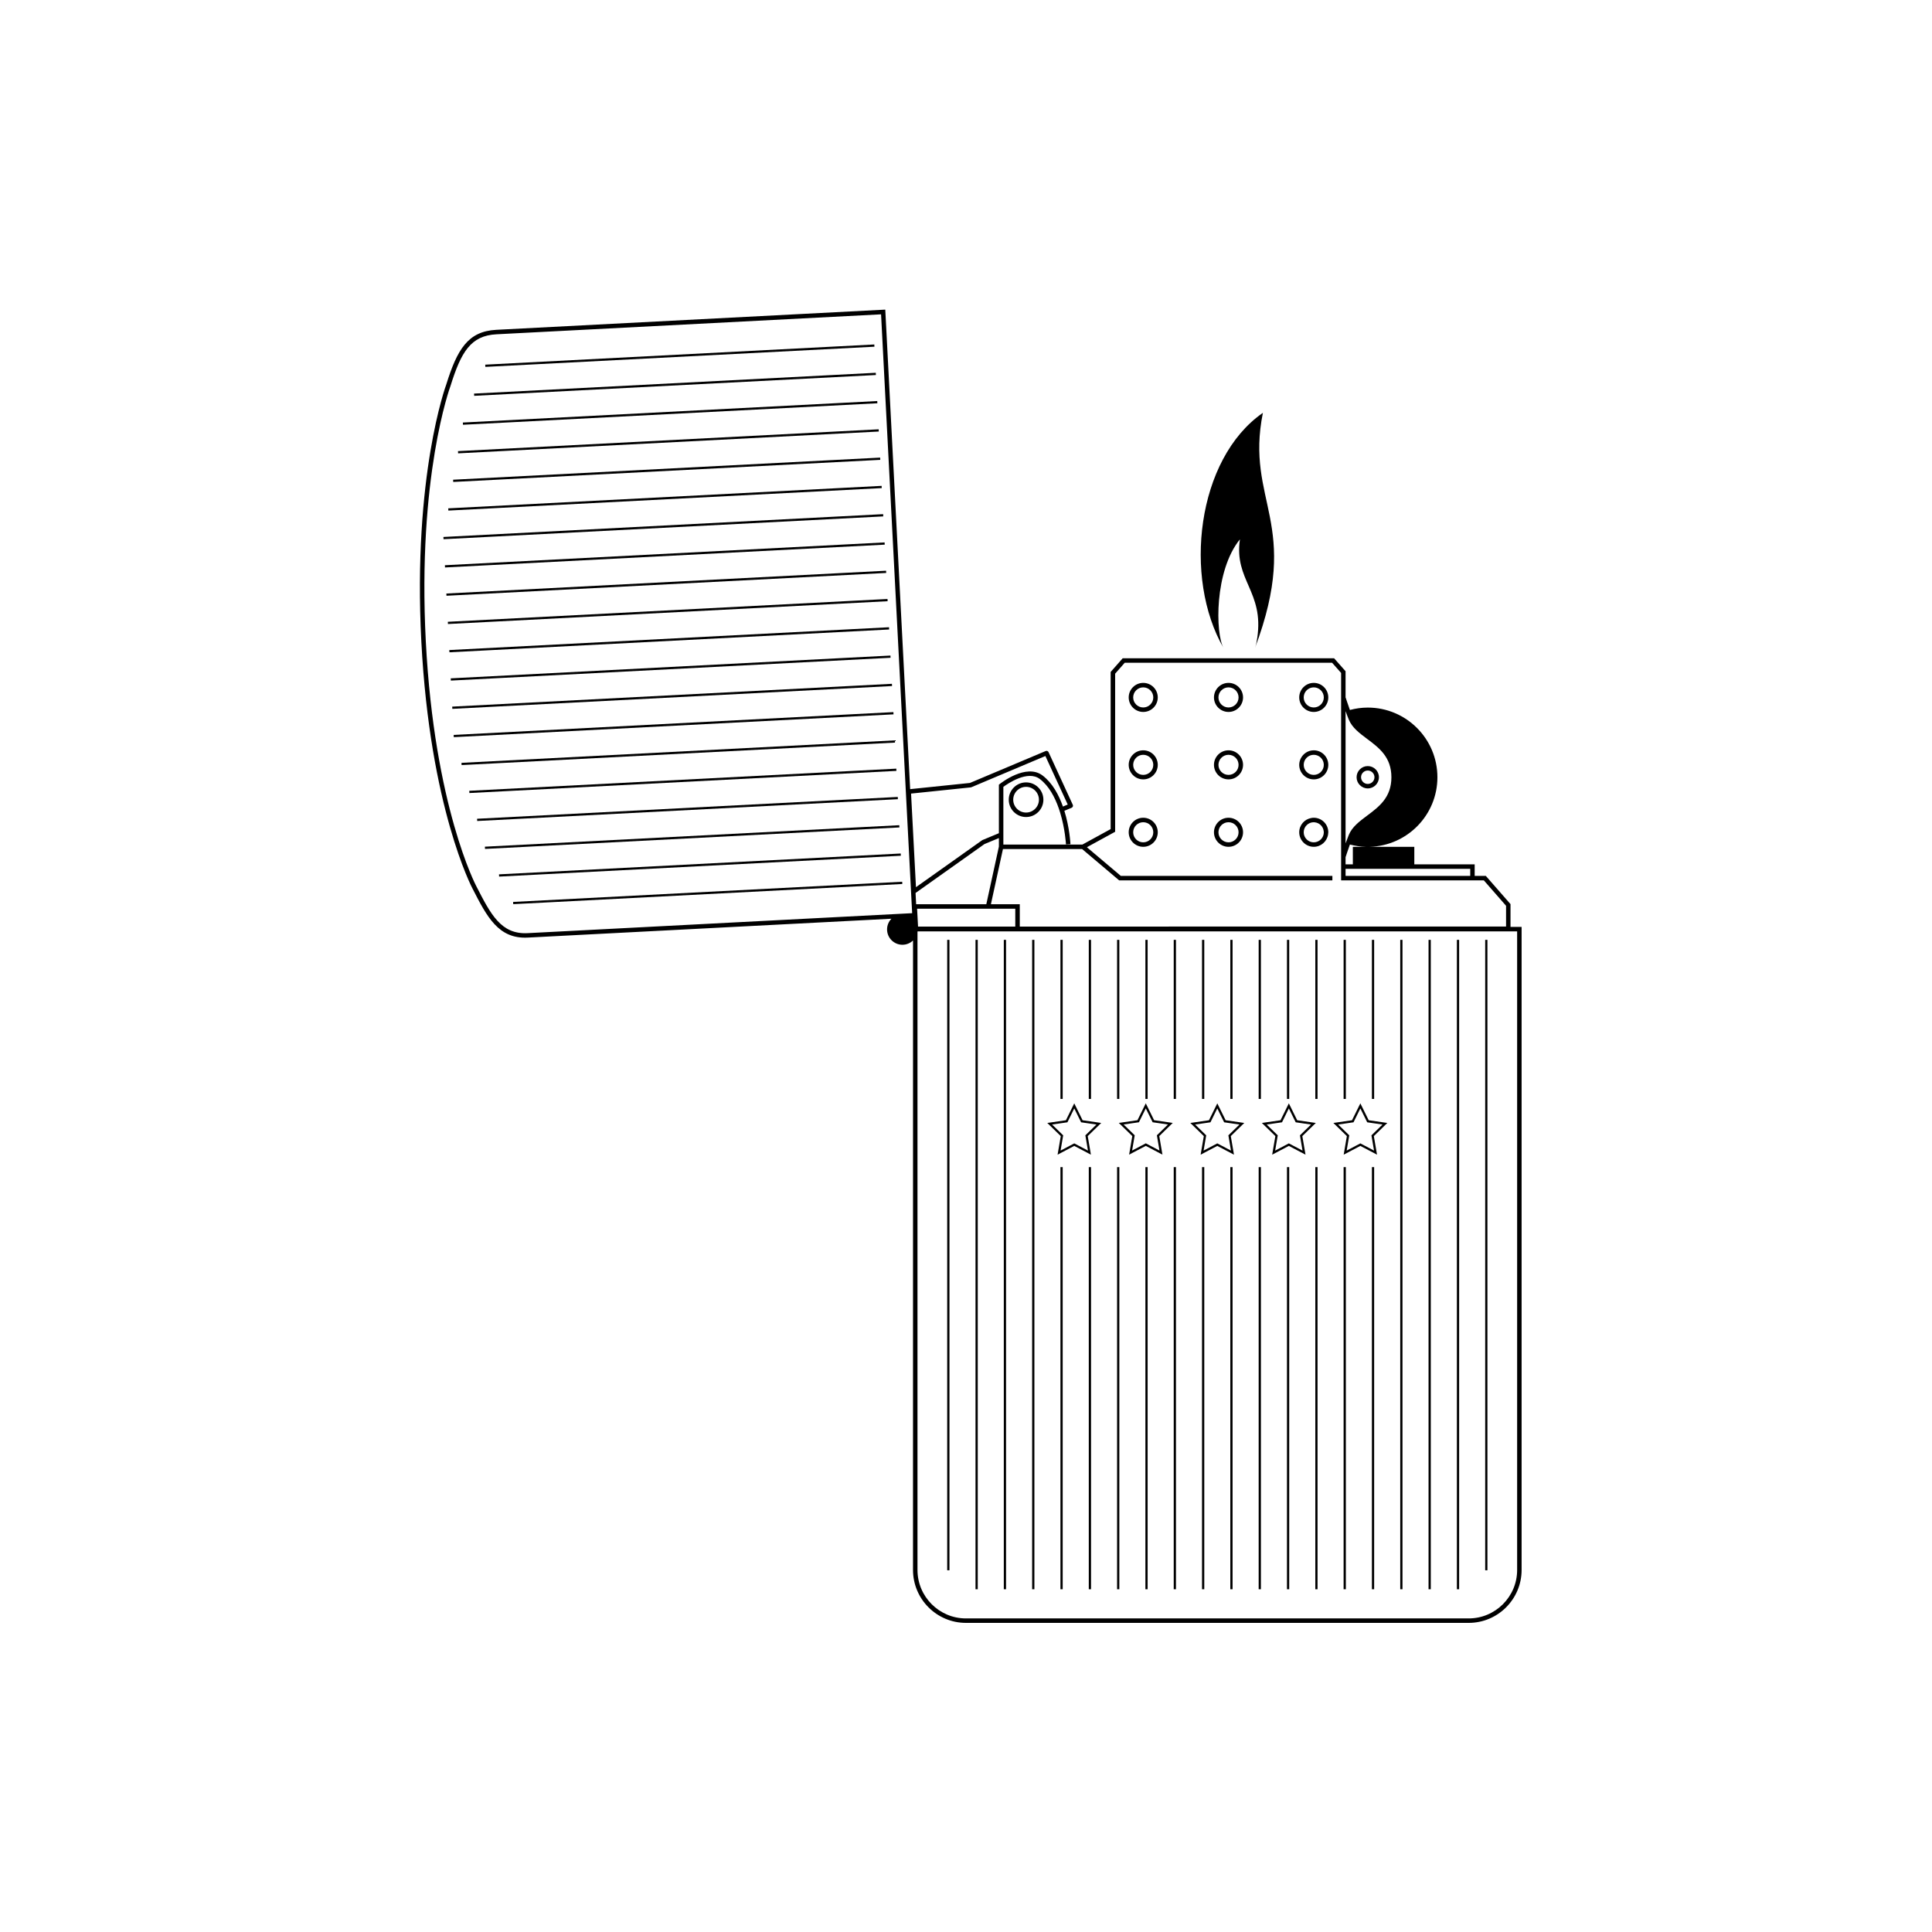 <?xml version="1.0" encoding="UTF-8"?>
<!-- Uploaded to: SVG Repo, www.svgrepo.com, Generator: SVG Repo Mixer Tools -->
<svg fill="#000000" width="800px" height="800px" version="1.1" viewBox="144 144 512 512" xmlns="http://www.w3.org/2000/svg">
 <g>
  <path d="m544.3 389.64v-6.039l-6.543-7.481h-2.953v-3.062h-15.996v-4.641h-11.883c9.984-0.246 18.004-8.398 18.004-18.441 0-10.195-8.266-18.461-18.461-18.461-1.641 0-3.219 0.234-4.731 0.637-0.594-1.648-1.113-3.258-1.121-3.281l-0.027 0.008v-6.996l-3.035-3.43h-56.031l-3.188 3.625v41.641l-7.496 4.102h-20.938v-15.297c1.148-0.848 6.465-4.512 9.664-2.078 2.402 1.824 3.977 4.789 5.012 7.758 0.129 0.379 0.258 0.758 0.371 1.133 1.324 4.34 1.543 8.363 1.547 8.434l1.184-0.059c-0.016-0.301-0.234-4.402-1.609-8.844l1.922-0.801c0.148-0.062 0.266-0.18 0.324-0.332 0.059-0.148 0.055-0.316-0.016-0.461l-6.422-13.945c-0.133-0.293-0.473-0.422-0.77-0.297l-20.062 8.457-15.668 1.625-0.176 0.02-6.594-127.08-103.1 5.352c-7.5 0.391-10.348 5.199-13.246 14.496-0.09 0.234-8.887 24.129-6.602 68.148 2.285 44.031 13.43 65.184 13.535 65.383 3.844 7.512 6.883 13.445 14.672 13.039l96.367-5c-0.711 0.73-1.152 1.727-1.152 2.828 0 2.246 1.824 4.07 4.07 4.07 1.09 0 2.078-0.434 2.809-1.137l-0.004 166.82c0 7.734 6.293 14.027 14.027 14.027h133.23c7.734 0 14.027-6.293 14.027-14.027v-170.41zm-157.26-4.828h26.02v4.738h-25.77zm113.55-17.344v-35.008c0.004 0.008 0.008 0.02 0.012 0.027 0.277 0.77 0.57 1.555 0.844 2.211 0.879 2.141 2.812 3.586 4.859 5.117 3.16 2.367 6.43 4.812 6.43 10.168 0 5.352-3.269 7.801-6.43 10.164-2.047 1.531-3.981 2.981-4.859 5.117-0.27 0.656-0.566 1.441-0.844 2.211-0.004 0.008-0.008 0.02-0.012 0.027zm0 3.609 0.027 0.008c0.008-0.023 0.527-1.633 1.121-3.281 1.371 0.363 2.797 0.574 4.273 0.613h-3.492v4.641h-1.93zm0 3.168h33.035v1.875h-33.035zm-69.812-5.231 9.812 8.293h56.504v-1.184h-56.066l-8.992-7.598 7.488-4.098v-41.895l2.539-2.891h54.961l2.383 2.691v54.973h37.82l5.894 6.738v5.504l-128.87 0.004v-5.926h-7.648l3.188-14.613zm-29.52-16.348c0.059-0.008 0.113-0.02 0.168-0.043l19.613-8.27 5.922 12.863-1.273 0.531c-1.098-3.113-2.789-6.254-5.406-8.238-4.316-3.277-11.059 2.035-11.344 2.266l-0.223 0.176v12.859l-4.344 1.809c-0.043 0.02-0.078 0.039-0.117 0.066l-17.512 12.43-1.301-24.805zm-14.441 27.848 18.07-12.824 3.828-1.594v2.258l-3.332 15.273h-18.598l-0.152-2.981zm-103.01 10.781c-7.023 0.363-9.762-4.988-13.562-12.41-0.113-0.207-11.129-21.125-13.402-64.891-2.269-43.746 6.438-67.434 6.539-67.703 2.805-8.996 5.344-13.344 12.188-13.699l101.92-5.289 8.238 158.7zm262.25 168.76c0 7.082-5.762 12.844-12.844 12.844h-133.23c-7.082 0-12.84-5.762-12.84-12.844v-168.99c0.016-0.078 0.016-0.16 0.023-0.238h158.89z"/>
  <path d="m395.02 393.07h0.594v167.07h-0.594z"/>
  <path d="m402.52 393.07h0.594v172.1h-0.594z"/>
  <path d="m410.02 393.07h0.594v172.1h-0.594z"/>
  <path d="m417.53 393.07h0.594v172.1h-0.594z"/>
  <path d="m515.08 393.07h0.594v172.1h-0.594z"/>
  <path d="m522.58 393.07h0.594v172.1h-0.594z"/>
  <path d="m530.09 393.07h0.594v172.1h-0.594z"/>
  <path d="m537.59 393.07h0.594v167.07h-0.594z"/>
  <path d="m279.98 383.02 103.11-5.348 0.031 0.594-103.11 5.348z"/>
  <path d="m276.24 375.71 106.46-5.523 0.031 0.594-106.46 5.523z"/>
  <path d="m272.5 368.38 109.82-5.695 0.031 0.594-109.82 5.695z"/>
  <path d="m270.43 360.98 111.49-5.781 0.031 0.594-111.49 5.781z"/>
  <path d="m268.36 353.57 113.17-5.871 0.031 0.594-113.17 5.871z"/>
  <path d="m266.3 346.16 114.85-5.957 0.031 0.594-114.85 5.957z"/>
  <path d="m264.23 338.76 116.53-6.043 0.031 0.594-116.53 6.043z"/>
  <path d="m263.84 331.26 116.53-6.043 0.031 0.59-116.53 6.043z"/>
  <path d="m263.45 323.77 116.53-6.043 0.031 0.59-116.53 6.043z"/>
  <path d="m263.07 316.27 116.53-6.043 0.031 0.594-116.53 6.043z"/>
  <path d="m262.68 308.78 116.52-6.043 0.031 0.59-116.52 6.043z"/>
  <path d="m262.29 301.29 116.53-6.043 0.031 0.59-116.53 6.043z"/>
  <path d="m261.9 293.79 116.53-6.043 0.031 0.59-116.53 6.043z"/>
  <path d="m261.51 286.3 116.53-6.043 0.031 0.594-116.53 6.043z"/>
  <path d="m377.64 272.76 0.031 0.59-114.85 5.957-0.031-0.59z"/>
  <path d="m377.25 265.27 0.031 0.594-113.17 5.859-0.031-0.594z"/>
  <path d="m376.86 257.77 0.031 0.59-111.49 5.781-0.031-0.59z"/>
  <path d="m376.48 250.28 0.031 0.59-109.82 5.695-0.031-0.59z"/>
  <path d="m376.09 242.79 0.031 0.594-106.46 5.512-0.031-0.594z"/>
  <path d="m375.7 235.29 0.031 0.59-103.11 5.348-0.031-0.59z"/>
  <path d="m424.27 450 4.418-2.324 4.418 2.324-0.844-4.922 3.574-3.484-4.941-0.719-2.207-4.477-2.207 4.477-4.938 0.719 3.574 3.484zm-1.457-7.988 4.059-0.59 1.816-3.68 1.816 3.68 4.062 0.59-2.938 2.863 0.691 4.043-3.629-1.91-3.629 1.91 0.691-4.043z"/>
  <path d="m444.07 445.07-0.844 4.922 4.418-2.324 4.418 2.324-0.844-4.922 3.574-3.484-4.941-0.719-2.207-4.477-2.207 4.477-4.938 0.719zm1.758-3.66 1.816-3.68 1.816 3.68 4.062 0.59-2.938 2.863 0.691 4.043-3.629-1.91-3.629 1.91 0.691-4.043-2.938-2.863z"/>
  <path d="m462.18 450 4.418-2.324 4.418 2.324-0.844-4.922 3.574-3.484-4.938-0.719-2.211-4.477-2.207 4.477-4.938 0.719 3.574 3.484zm-1.457-7.988 4.059-0.59 1.812-3.68 1.816 3.68 4.059 0.59-2.938 2.863 0.691 4.043-3.629-1.91-3.629 1.91 0.691-4.043z"/>
  <path d="m481.14 450 4.418-2.324 4.418 2.324-0.844-4.922 3.574-3.484-4.938-0.719-2.211-4.477-2.207 4.477-4.941 0.719 3.574 3.484zm-1.457-7.988 4.062-0.59 1.812-3.68 1.816 3.68 4.059 0.59-2.938 2.863 0.691 4.043-3.629-1.91-3.629 1.91 0.691-4.043z"/>
  <path d="m500.09 450 4.418-2.324 4.418 2.324-0.844-4.922 3.574-3.484-4.938-0.719-2.211-4.477-2.207 4.477-4.941 0.719 3.574 3.484zm-1.457-7.988 4.062-0.59 1.812-3.68 1.816 3.68 4.059 0.59-2.938 2.863 0.691 4.043-3.629-1.91-3.629 1.91 0.691-4.043z"/>
  <path d="m425.03 393.07h0.594v42.16h-0.594z"/>
  <path d="m425.03 453.3h0.594v111.87h-0.594z"/>
  <path d="m432.54 453.3h0.594v111.87h-0.594z"/>
  <path d="m432.54 393.07h0.594v42.16h-0.594z"/>
  <path d="m440.04 393.07h0.594v42.16h-0.594z"/>
  <path d="m440.04 453.3h0.594v111.87h-0.594z"/>
  <path d="m447.54 453.3h0.594v111.87h-0.594z"/>
  <path d="m447.54 393.07h0.594v42.16h-0.594z"/>
  <path d="m455.05 393.07h0.594v42.16h-0.594z"/>
  <path d="m455.05 453.3h0.594v111.87h-0.594z"/>
  <path d="m462.55 393.07h0.594v42.16h-0.594z"/>
  <path d="m462.55 453.3h0.594v111.87h-0.594z"/>
  <path d="m470.05 393.07h0.594v42.16h-0.594z"/>
  <path d="m470.05 453.3h0.594v111.87h-0.594z"/>
  <path d="m477.56 393.07h0.594v42.16h-0.594z"/>
  <path d="m477.56 453.3h0.594v111.87h-0.594z"/>
  <path d="m485.06 453.3h0.594v111.87h-0.594z"/>
  <path d="m485.06 393.07h0.594v42.16h-0.594z"/>
  <path d="m492.57 393.07h0.594v42.16h-0.594z"/>
  <path d="m492.57 453.3h0.594v111.87h-0.594z"/>
  <path d="m500.07 453.3h0.594v111.87h-0.594z"/>
  <path d="m500.07 393.07h0.594v42.16h-0.594z"/>
  <path d="m507.57 453.3h0.594v111.87h-0.594z"/>
  <path d="m507.57 393.07h0.594v42.16h-0.594z"/>
  <path d="m446.97 324.97c-2.125 0-3.852 1.727-3.852 3.852 0 2.121 1.727 3.852 3.852 3.852s3.852-1.73 3.852-3.852c0-2.125-1.73-3.852-3.852-3.852zm0 6.516c-1.469 0-2.664-1.195-2.664-2.664s1.195-2.664 2.664-2.664 2.664 1.195 2.664 2.664-1.195 2.664-2.664 2.664z"/>
  <path d="m446.97 342.84c-2.125 0-3.852 1.727-3.852 3.852 0 2.121 1.727 3.852 3.852 3.852s3.852-1.73 3.852-3.852c0-2.125-1.73-3.852-3.852-3.852zm0 6.516c-1.469 0-2.664-1.195-2.664-2.664s1.195-2.664 2.664-2.664 2.664 1.195 2.664 2.664-1.195 2.664-2.664 2.664z"/>
  <path d="m446.97 360.71c-2.125 0-3.852 1.727-3.852 3.852 0 2.121 1.727 3.852 3.852 3.852s3.852-1.73 3.852-3.852c0-2.125-1.73-3.852-3.852-3.852zm0 6.516c-1.469 0-2.664-1.195-2.664-2.664s1.195-2.664 2.664-2.664 2.664 1.195 2.664 2.664-1.195 2.664-2.664 2.664z"/>
  <path d="m469.57 324.97c-2.125 0-3.856 1.727-3.856 3.852 0 2.121 1.73 3.852 3.856 3.852s3.852-1.73 3.852-3.852c0-2.125-1.727-3.852-3.852-3.852zm0 6.516c-1.469 0-2.668-1.195-2.668-2.664s1.199-2.664 2.668-2.664 2.664 1.195 2.664 2.664-1.195 2.664-2.664 2.664z"/>
  <path d="m469.57 342.84c-2.125 0-3.856 1.727-3.856 3.852 0 2.121 1.73 3.852 3.856 3.852s3.852-1.73 3.852-3.852c0-2.125-1.727-3.852-3.852-3.852zm0 6.516c-1.469 0-2.668-1.195-2.668-2.664s1.199-2.664 2.668-2.664 2.664 1.195 2.664 2.664-1.195 2.664-2.664 2.664z"/>
  <path d="m469.57 360.71c-2.125 0-3.856 1.727-3.856 3.852 0 2.121 1.73 3.852 3.856 3.852s3.852-1.73 3.852-3.852c0-2.125-1.727-3.852-3.852-3.852zm0 6.516c-1.469 0-2.668-1.195-2.668-2.664s1.199-2.664 2.668-2.664 2.664 1.195 2.664 2.664-1.195 2.664-2.664 2.664z"/>
  <path d="m492.16 324.97c-2.125 0-3.852 1.727-3.852 3.852 0 2.121 1.727 3.852 3.852 3.852s3.852-1.73 3.852-3.852c0-2.125-1.727-3.852-3.852-3.852zm0 6.516c-1.469 0-2.664-1.195-2.664-2.664s1.195-2.664 2.664-2.664 2.664 1.195 2.664 2.664c0.004 1.469-1.191 2.664-2.664 2.664z"/>
  <path d="m492.16 342.84c-1.535 0-2.852 0.91-3.473 2.211-0.234 0.496-0.379 1.051-0.379 1.641v0.016c0.008 2.113 1.73 3.836 3.852 3.836 2.125 0 3.852-1.73 3.852-3.852 0-2.125-1.727-3.852-3.852-3.852zm0 6.516c-1.469 0-2.664-1.195-2.664-2.664s1.195-2.664 2.664-2.664 2.664 1.195 2.664 2.664c0.004 1.469-1.191 2.664-2.664 2.664z"/>
  <path d="m492.16 360.71c-0.223 0-0.434 0.027-0.645 0.066-1.816 0.309-3.207 1.883-3.207 3.785 0 2.121 1.727 3.852 3.852 3.852 1.926 0 3.512-1.426 3.793-3.273 0.027-0.191 0.059-0.383 0.059-0.578 0-2.125-1.727-3.852-3.852-3.852zm0 6.516c-1.469 0-2.664-1.195-2.664-2.664s1.195-2.664 2.664-2.664c0.082 0 0.164 0.016 0.242 0.023 1.258 0.117 2.258 1.105 2.394 2.359 0.012 0.094 0.027 0.188 0.027 0.285 0.004 1.465-1.191 2.66-2.664 2.66z"/>
  <path d="m506.47 352.94c1.633 0 2.961-1.328 2.961-2.961 0-1.633-1.328-2.961-2.961-2.961s-2.961 1.328-2.961 2.961c0 1.633 1.328 2.961 2.961 2.961zm0-4.742c0.98 0 1.777 0.797 1.777 1.777 0 0.98-0.797 1.777-1.777 1.777s-1.777-0.797-1.777-1.777c0-0.98 0.797-1.777 1.777-1.777z"/>
  <path d="m415.92 351.34c-2.531 0-4.59 2.059-4.59 4.59s2.059 4.59 4.59 4.59 4.59-2.059 4.59-4.59-2.059-4.59-4.59-4.59zm0 7.996c-1.879 0-3.406-1.531-3.406-3.406 0-1.879 1.527-3.406 3.406-3.406s3.406 1.527 3.406 3.406c0 1.875-1.527 3.406-3.406 3.406z"/>
  <path d="m472.59 286.93c-1.602 10.863 6.438 13.836 4.59 26.141-0.137 0.914-0.289 1.828-0.613 2.691 12.527-33.27-2.66-38.648 2.113-62.355-17.59 12.199-21.164 43.781-10.406 62.355-2.219-3.836-2.469-20.496 4.316-28.832z"/>
 </g>
</svg>